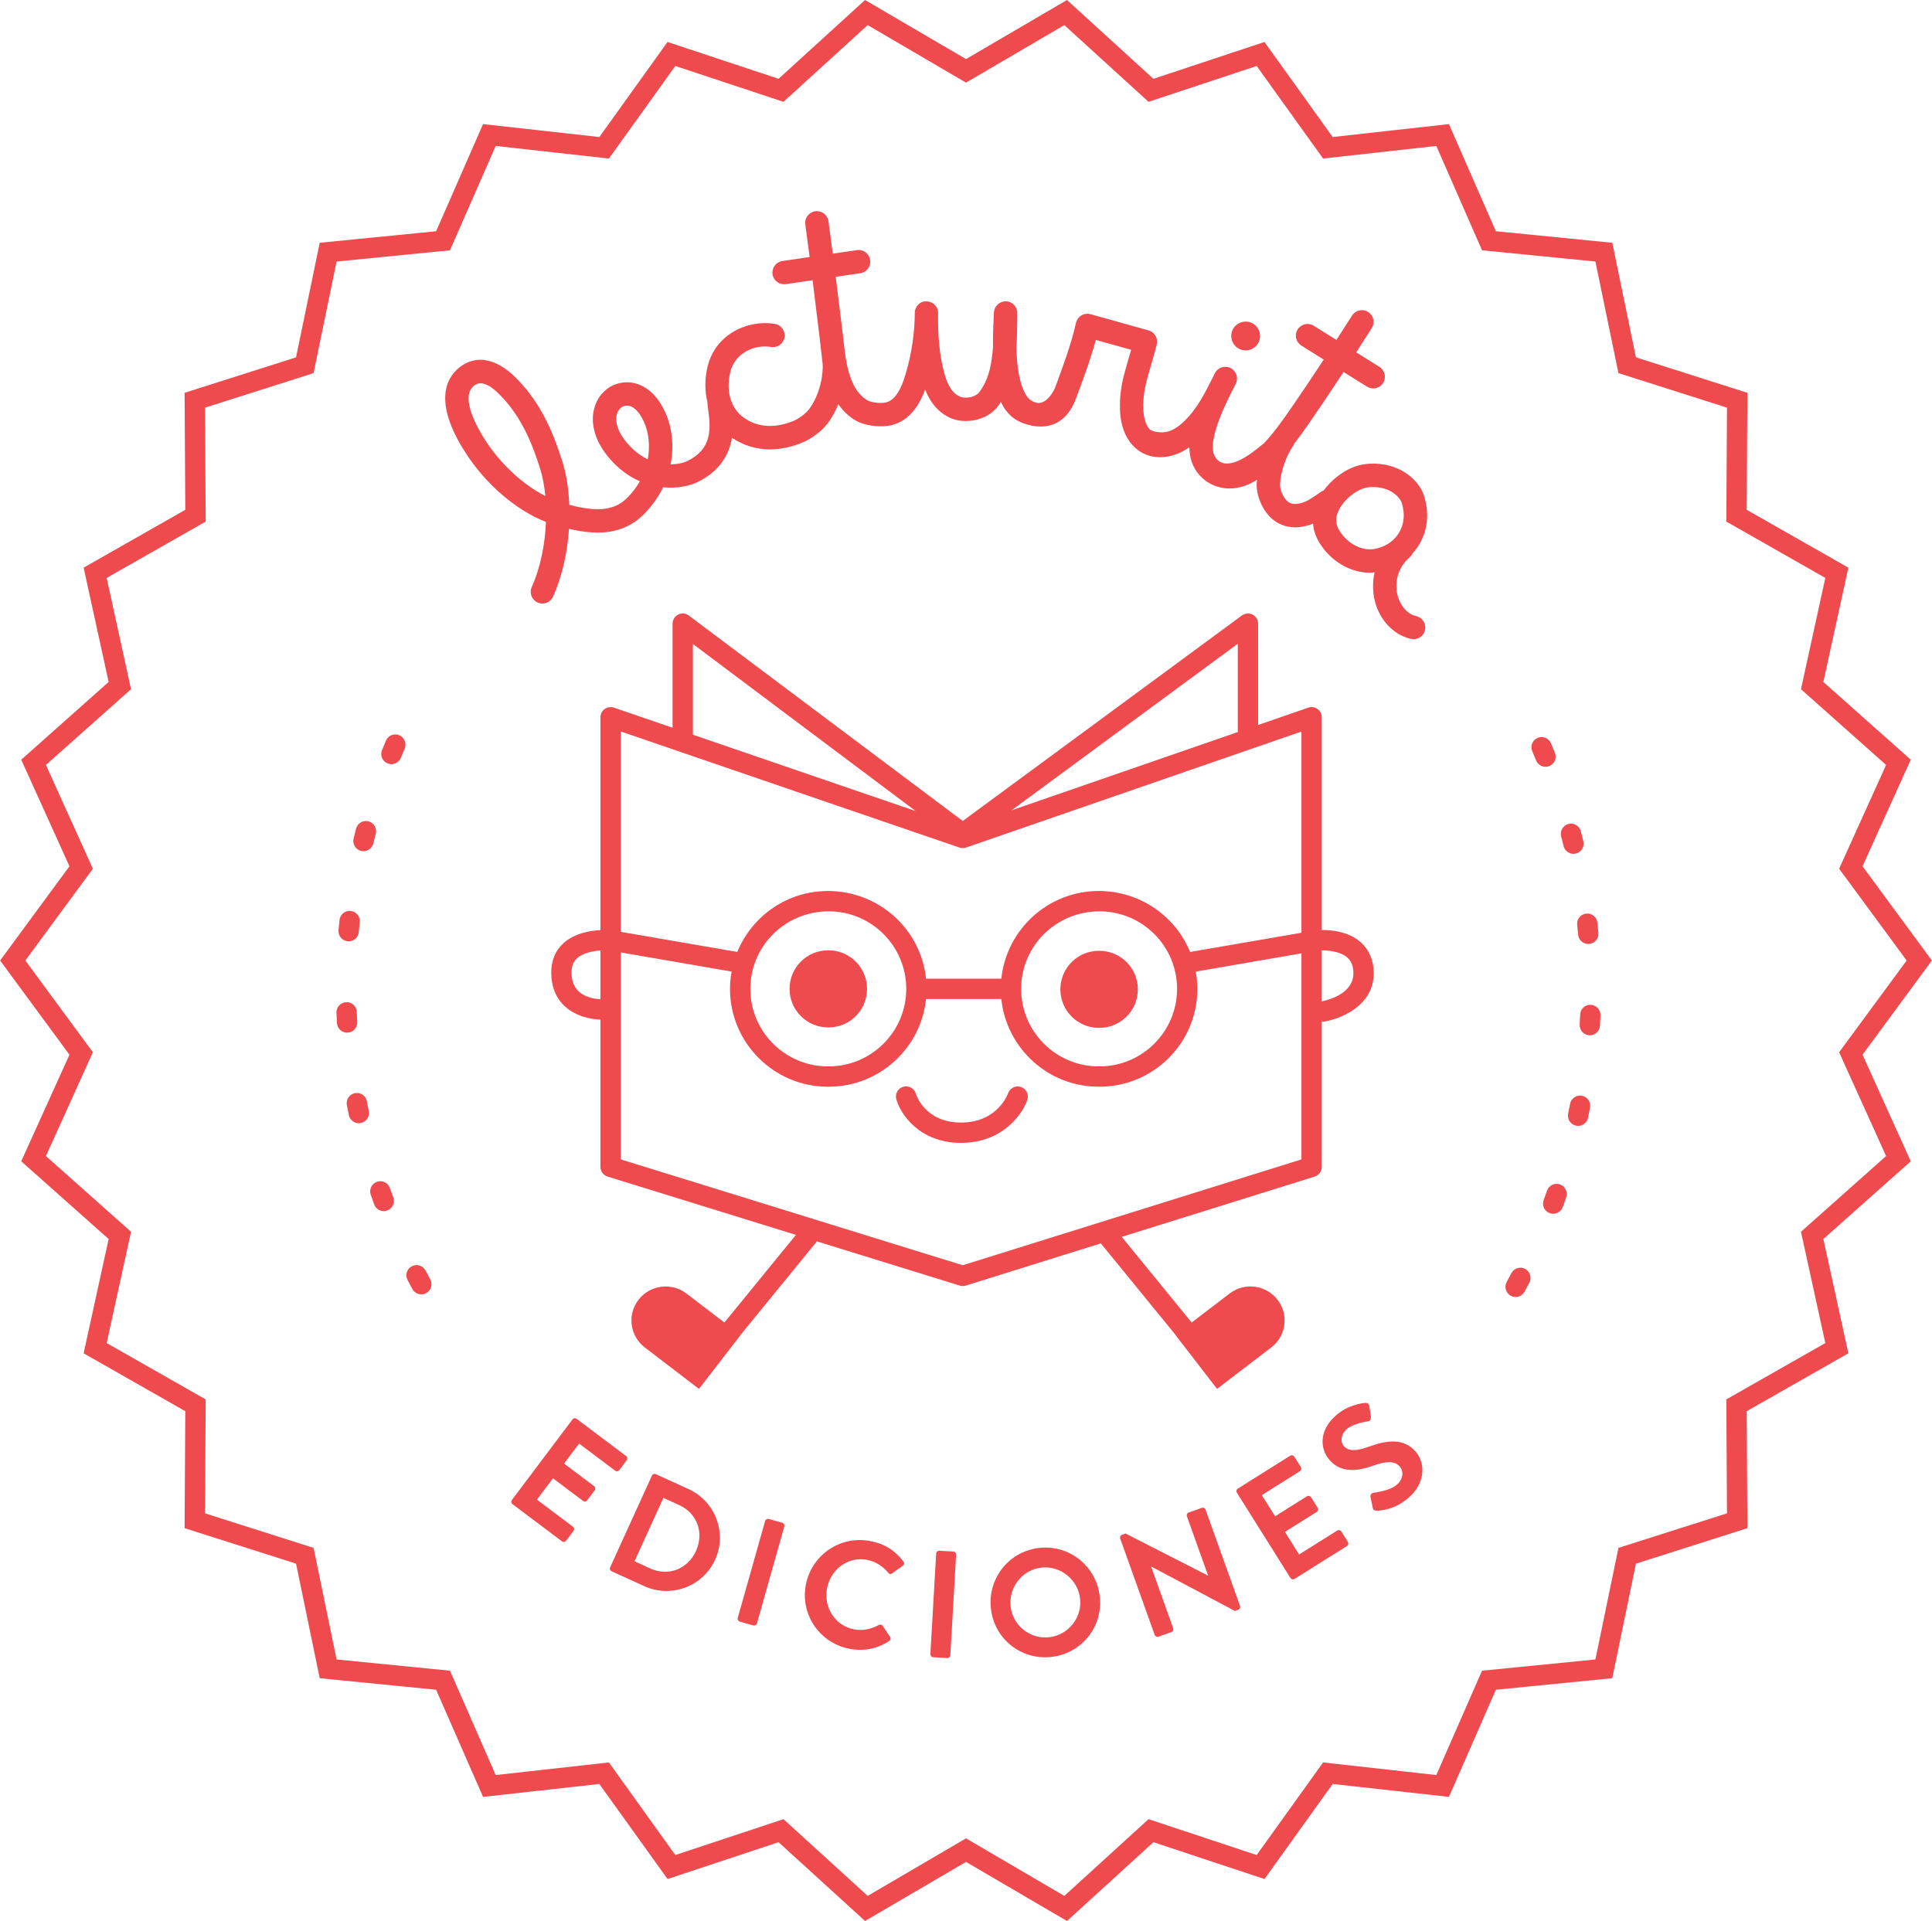 <?xml version="1.0" encoding="UTF-8"?>
<!DOCTYPE svg PUBLIC "-//W3C//DTD SVG 1.1//EN" "http://www.w3.org/Graphics/SVG/1.1/DTD/svg11.dtd">
<!-- Creator: CorelDRAW 2018 (64 Bit) -->
<svg xmlns="http://www.w3.org/2000/svg" xml:space="preserve" width="1427px" height="1419px" version="1.1" shape-rendering="geometricPrecision" text-rendering="geometricPrecision" image-rendering="optimizeQuality" fill-rule="evenodd" clip-rule="evenodd"
viewBox="0 0 1430.72 1422.87"
 xmlns:xlink="http://www.w3.org/1999/xlink">
 <g id="Capa_x0020_1">
  <path fill="#EF4B4F" fill-rule="nonzero" d="M1351.79 994.8l-73.32 41.74 0.5 84.38 -80.4 25.6 -17.05 82.64 -83.97 8.32 -33.86 77.29 -83.86 -9.33 -49.19 68.57 -80.09 -26.56 -62.37 56.83 -72.82 -42.62 -72.82 42.62 -62.37 -56.83 -80.09 26.56 -49.19 -68.57 -83.86 9.33 -33.86 -77.29 -83.97 -8.32 -17.05 -82.64 -80.41 -25.6 0.51 -84.38 -73.33 -41.74 18.04 -82.43 -63.04 -56.09 34.78 -76.88 -50.01 -67.96 50.01 -67.97 -34.78 -76.88 63.04 -56.09 -18.04 -82.43 73.33 -41.74 -0.51 -84.38 80.41 -25.59 17.05 -82.65 83.97 -8.31 33.86 -77.29 83.86 9.32 49.19 -68.56 80.09 26.55 62.37 -56.83 72.82 42.62 72.82 -42.62 62.37 56.83 80.09 -26.55 49.19 68.56 83.86 -9.32 33.86 77.29 83.97 8.31 17.05 82.65 80.4 25.59 -0.5 84.38 73.32 41.74 -18.03 82.43 63.04 56.09 -34.78 76.88 50 67.97 -50 67.96 34.78 76.88 -63.04 56.09 18.03 82.43zm27.57 -213.57l51.36 -69.79 -51.36 -69.79 35.72 -78.94 -64.74 -57.59 18.53 -84.65 -75.3 -42.87 0.52 -86.64 -82.56 -26.28 -17.51 -84.86 -86.22 -8.53 -34.76 -79.37 -86.12 9.57 -50.5 -70.4 -82.25 27.28 -64.03 -58.37 -74.78 43.77 -74.78 -43.77 -64.04 58.37 -82.24 -27.28 -50.5 70.4 -86.12 -9.57 -34.77 79.37 -86.22 8.53 -17.51 84.86 -82.56 26.28 0.52 86.64 -75.29 42.87 18.52 84.65 -64.73 57.59 35.71 78.94 -51.35 69.79 51.35 69.79 -35.71 78.94 64.73 57.58 -18.52 84.64 75.29 42.88 -0.52 86.64 82.56 26.28 17.51 84.85 86.22 8.55 34.77 79.36 86.12 -9.57 50.5 70.4 82.24 -27.27 64.04 58.36 74.78 -43.77 74.78 43.77 64.03 -58.36 82.25 27.27 50.5 -70.4 86.12 9.57 34.76 -79.36 86.22 -8.55 17.51 -84.85 82.56 -26.28 -0.52 -86.64 75.3 -42.88 -18.53 -84.64 64.74 -57.58 -35.72 -78.94z"/>
  <path fill="#EF4B4F" fill-rule="nonzero" d="M455.53 1089.34c0.99,0.75 2.33,0.49 3.01,-0.41l5.56 -7.41c0.68,-0.9 0.57,-2.25 -0.42,-3l-36.73 -27.63c-1,-0.75 -2.33,-0.48 -3.01,0.43l-44.94 59.74c-0.68,0.9 -0.57,2.26 0.42,3l36.74 27.64c0.99,0.74 2.32,0.47 3,-0.43l5.57 -7.4c0.67,-0.9 0.57,-2.26 -0.43,-3l-26.72 -20.1 11.89 -15.79 22.29 16.77c0.9,0.67 2.26,0.56 3.01,-0.43l5.63 -7.5c0.68,-0.89 0.48,-2.32 -0.43,-2.99l-22.29 -16.78 11.14 -14.8 26.71 20.09z"/>
  <path fill="#EF4B4F" fill-rule="nonzero" d="M515.4 1148.77c-6.14,13.46 -20.47,19.08 -33.84,13l-11.71 -5.33 21.39 -46.96 11.71 5.33c13.36,6.09 18.54,20.6 12.45,33.96zm-5.56 -45.83l-24.34 -11.08c-1.03,-0.47 -2.28,0.07 -2.74,1.1l-30.98 68.02c-0.47,1.03 -0.07,2.33 0.96,2.79l24.35 11.09c19.83,9.04 43.41,0.3 52.49,-19.64 8.98,-19.72 0.1,-43.24 -19.74,-52.28z"/>
  <path fill="#EF4B4F" fill-rule="nonzero" d="M579.34 1127.93l-10.1 -2.86c-1.09,-0.31 -2.34,0.4 -2.65,1.48l-20.31 71.92c-0.31,1.08 0.39,2.33 1.48,2.64l10.1 2.85c1.08,0.31 2.34,-0.39 2.65,-1.47l20.31 -71.92c0.31,-1.09 -0.39,-2.34 -1.48,-2.64z"/>
  <path fill="#EF4B4F" fill-rule="nonzero" d="M644.02 1141.38c-22.21,-4.01 -43.33,10.64 -47.34,32.85 -4.02,22.21 10.67,43.11 32.88,47.12 9.88,1.79 20.06,0.07 28.93,-5.89 0.92,-0.63 1.41,-2.04 0.66,-2.98l-5.6 -8.36c-0.55,-0.78 -1.75,-1.11 -2.78,-0.5 -5.34,2.95 -11.47,4.47 -18.13,3.27 -14.21,-2.57 -22.75,-16.28 -20.25,-30.17 2.53,-13.99 15.24,-23.96 29.45,-21.39 6.22,1.12 12,4.69 15.92,9.65 0.73,1.04 1.83,1.24 2.78,0.5l8.04 -5.78c1.05,-0.73 1.28,-2.06 0.44,-3.12 -6.32,-8.15 -13.77,-13.17 -25,-15.2z"/>
  <path fill="#EF4B4F" fill-rule="nonzero" d="M706.02 1149.23l-10.48 -0.6c-1.14,-0.07 -2.21,0.88 -2.27,2.02l-4.3 74.6c-0.06,1.12 0.9,2.19 2.02,2.26l10.49 0.6c1.12,0.07 2.19,-0.88 2.27,-2.01l4.29 -74.6c0.07,-1.13 -0.9,-2.21 -2.02,-2.27z"/>
  <path fill="#EF4B4F" fill-rule="nonzero" d="M776.65 1212.74c-14.14,1.42 -26.87,-8.98 -28.29,-23.12 -1.42,-14.16 8.95,-27.11 23.1,-28.53 14.15,-1.42 27.02,9.19 28.42,23.34 1.43,14.15 -9.08,26.89 -23.23,28.31zm-6.65 -66.24c-22.46,2.25 -38.5,22.12 -36.24,44.58 2.26,22.45 21.91,38.51 44.36,36.26 22.46,-2.26 38.63,-21.92 36.36,-44.37 -2.25,-22.46 -22.02,-38.73 -44.48,-36.47z"/>
  <path fill="#EF4B4F" fill-rule="nonzero" d="M890.01 1116.84l-9.77 3.5c-1.18,0.42 -1.68,1.68 -1.3,2.74l15.72 43.9 -0.11 0.05 -61.05 -31.16 -2.65 0.95c-1.06,0.38 -1.72,1.57 -1.34,2.64l25.6 71.54c0.39,1.07 1.7,1.68 2.75,1.3l9.68 -3.47c1.17,-0.41 1.67,-1.68 1.29,-2.74l-16.36 -45.71 0.11 -0.04 61.9 32.89 2.55 -0.91c1.07,-0.38 1.71,-1.57 1.34,-2.64l-25.61 -71.54c-0.38,-1.07 -1.69,-1.68 -2.75,-1.3z"/>
  <path fill="#EF4B4F" fill-rule="nonzero" d="M993.29 1134.31c-0.6,-0.96 -1.91,-1.33 -2.95,-0.67l-28.29 17.76 -10.51 -16.73 23.6 -14.82c0.96,-0.6 1.34,-1.91 0.69,-2.96l-5 -7.93c-0.59,-0.96 -1.99,-1.28 -2.95,-0.67l-23.6 14.82 -9.84 -15.67 28.28 -17.77c1.05,-0.67 1.27,-2 0.68,-2.96l-4.93 -7.83c-0.6,-0.96 -1.9,-1.34 -2.95,-0.68l-38.89 24.43c-1.06,0.66 -1.28,2 -0.69,2.96l39.75 63.27c0.59,0.95 1.89,1.33 2.95,0.67l38.9 -24.43c1.04,-0.66 1.27,-2.01 0.67,-2.95l-4.92 -7.84z"/>
  <path fill="#EF4B4F" fill-rule="nonzero" d="M1013.53 1071.63c-9.3,3.31 -14.83,3.4 -18.37,-0.56 -2.41,-2.69 -2.64,-8.22 2.15,-12.52 4.63,-4.13 14.8,-5.64 15.85,-5.81 1.61,-0.24 2.28,-2.04 2.04,-3.65l-1.09 -7.66c-0.16,-1.37 -1.69,-2.57 -2.98,-2.33 -2.82,0.24 -13.3,1.73 -21.89,9.4 -13.39,11.97 -11.2,25.6 -4.5,33.1 8.87,9.93 21.3,7.92 32.08,4.05 9.63,-3.46 15.89,-3.74 19.73,0.56 3.23,3.61 2.5,9.41 -1.88,13.32 -5.47,4.9 -16.73,6.02 -17.38,6.13 -1.28,0.1 -2.71,1.38 -2.34,3.16l1.63 7.93c0.45,2.03 1.24,2.06 2.68,2.15 3.12,0.09 13.79,-0.5 24.4,-9.98 11.88,-10.61 12.23,-25.31 4.48,-33.98 -9.71,-10.87 -23.5,-7.32 -34.61,-3.31z"/>
  <path fill="#EF4B4F" fill-rule="nonzero" d="M917.49 258.31c5.21,2.75 11.66,0.77 14.42,-4.44 2.76,-5.2 0.77,-11.66 -4.44,-14.42 -5.2,-2.75 -11.66,-0.76 -14.42,4.44 -2.75,5.21 -0.76,11.66 4.44,14.42z"/>
  <path fill="#EF4B4F" fill-rule="nonzero" d="M993.36 395.18c-1.82,-2.48 -2.95,-4.72 -3.47,-6.83 -1.83,-7.54 4.01,-16.17 10.62,-21.38 3.52,-2.78 6.77,-4.57 9.95,-5.47 1.58,-0.45 3.81,-0.77 6.35,-0.77 6.62,0 15.36,2.17 20.41,9.83 0.67,1.02 1.16,2.86 1.56,4.5l0 0c1.78,7.27 0.62,14.5 -3.26,20.38 -3.95,5.98 -10.33,9.96 -17.97,11.22 -8.4,1.4 -18.13,-3.23 -24.19,-11.48zm-513.7 -54.97c-5.59,-2.65 -11.32,-6.95 -16.61,-13.67 -5.43,-6.87 -7.74,-13.98 -6.33,-19.5 0.72,-2.84 2.41,-5.01 4.64,-5.98 0.97,-0.42 1.95,-0.62 2.93,-0.62 4.42,0 8.88,4.12 12.36,11.63 3.89,8.38 4.81,18.41 3.01,28.14zm-120.43 -14.25c-6.07,-9.44 -19.01,-32.29 -7.95,-40.53 1.37,-1.01 2.87,-1.52 4.54,-1.52 3.77,0 8.3,2.6 13.55,7.78 16.83,16.61 24.96,37.54 30.69,55.81 1.75,5.6 3.04,12.41 3.73,19.93 -16.47,-8.4 -33.11,-23.7 -44.56,-41.47zm686.88 83.91c1.38,-1.54 2.7,-3.15 3.85,-4.9 6.57,-9.94 8.57,-22.02 5.63,-34.02 -0.74,-3.05 -1.72,-6.58 -3.92,-9.91 -11.89,-18.07 -33.98,-19.58 -45.94,-16.19 -5.39,1.53 -10.61,4.32 -15.94,8.53 -3.43,2.7 -6.73,6.11 -9.58,9.95 -0.53,0.23 -1.08,0.35 -1.57,0.69l-1.15 0.81c-4.06,2.86 -8.67,6.11 -12.48,7.36 -7.54,2.49 -10.45,0.03 -11.56,-0.9 -3.09,-2.6 -5.67,-8.47 -5.51,-12.54 0.37,-9.24 4.26,-20.58 9.92,-28.9 0.23,-0.33 0.27,-0.7 0.44,-1.05 4.17,-5.36 8.15,-10.96 12.1,-16.67 8.3,-12.04 16.5,-24.28 24.58,-36.6l17.39 10.88c1.42,0.89 3.01,1.32 4.58,1.32 2.88,0 5.7,-1.44 7.34,-4.07 2.54,-4.05 1.31,-9.39 -2.74,-11.93l-17.21 -10.76c3.85,-6 7.78,-11.97 11.55,-17.98 2.54,-4.05 1.31,-9.39 -2.74,-11.93 -4.05,-2.55 -9.39,-1.32 -11.92,2.74 -3.78,6.01 -7.71,11.98 -11.56,17.98l-16.78 -10.5c-4.05,-2.53 -9.39,-1.31 -11.92,2.75 -2.55,4.05 -1.32,9.39 2.74,11.92l16.6 10.39c-7.95,12.11 -16.01,24.13 -24.17,35.96 -6.63,9.61 -12.98,18.47 -20.05,25.99 -0.76,0.59 -1.55,1.21 -2.53,2.01 -5.81,4.72 -16.69,13.49 -25.83,13 -2.31,-0.12 -4.57,-1.15 -6.26,-2.73 -0.78,-0.84 -1.41,-1.77 -1.93,-2.77 -0.34,-0.69 -0.68,-1.38 -0.89,-2.19 -0.06,-0.21 -0.07,-0.42 -0.12,-0.63 -0.76,-3.56 -0.43,-8.19 1.08,-13.91 2.59,-9.82 6.63,-18.98 11.66,-29.15 0.8,-1.57 1.59,-3.14 2.38,-4.7l1.49 -2.96c2.15,-4.26 0.44,-9.46 -3.81,-11.62 -4.26,-2.16 -9.46,-0.47 -11.63,3.78 -1.31,2.56 -2.58,5.08 -3.82,7.57 -4.79,9.43 -9.65,18.24 -16.41,25.46 -5.37,5.72 -9.98,8.96 -14.54,10.19 -4.96,1.32 -11.43,0.21 -13.49,-1.61 -2.75,-2.98 -4.4,-7.87 -4.69,-14.37 -0.54,-11.98 1.8,-19.99 5.34,-32.11 1.41,-4.81 2.96,-10.12 4.54,-16.37 1.15,-4.56 -1.55,-9.2 -6.07,-10.46l-42.96 -11.99c-2.29,-0.63 -4.73,-0.31 -6.78,0.92 -2.03,1.21 -3.48,3.22 -4,5.53 -3.41,15.33 -9.71,32.49 -15.65,48.43 -3.31,6.76 -7.46,10.64 -11.7,10.91 -0.45,0.03 -0.93,-0.08 -1.39,-0.14 -0.53,-0.09 -1.07,-0.2 -1.64,-0.34 -2.33,-0.76 -4.62,-2.44 -6.18,-4.83 -5.57,-8.56 -7.28,-22.39 -7.55,-35.86 0.5,-7.28 0.56,-14.6 0.62,-21.78l0.03 -3.67c0.06,-4.71 -3.67,-8.6 -8.37,-8.74 -4.6,-0.12 -8.67,3.5 -8.92,8.19 -0.4,7.55 -0.86,16.5 -0.7,25.75 -0.44,5.9 -1.2,11.65 -2.54,17.08 -1.51,6.05 -4.14,11.69 -7.62,16.28 -2.17,2.85 -6.46,4.36 -11.47,4.01 -3.18,-0.22 -6.72,-2.54 -9.25,-6.06 -3,-4.18 -4.65,-9.7 -5.87,-14.56 -2.58,-10.28 -3.99,-23.86 -3.95,-37.78 0.04,-1.42 0.06,-2.82 0.05,-4.21 -0.01,-4.74 -3.82,-8.59 -8.56,-8.64 -4.77,-0.33 -8.64,3.72 -8.75,8.46 -0.02,1.38 -0.04,2.76 -0.05,4.15 -0.42,15.13 -3.43,32.02 -8.24,45.95 -2.43,7.06 -6.89,15.67 -14.27,16.52 -4.3,0.5 -9.94,-0.33 -12.56,-1.84 -11.96,-6.91 -15.44,-24.85 -16.94,-38.35 -1.4,-12.07 -3.92,-32.81 -6.47,-53.07l18.18 -2.67c4.73,-0.69 8.01,-5.08 7.31,-9.81 -0.69,-4.73 -5.14,-8.03 -9.81,-7.31l-17.86 2.61c-1.17,-9.06 -2.28,-17.42 -3.19,-24.01 -0.66,-4.73 -5.05,-8.02 -9.77,-7.38 -4.73,0.66 -8.04,5.03 -7.38,9.76 0.94,6.78 2.05,15.16 3.2,24.14l-20.15 2.96c-4.73,0.68 -8.01,5.08 -7.32,9.81 0.64,4.31 4.33,7.41 8.56,7.41 0.41,0 0.84,-0.04 1.26,-0.1l19.84 -2.9c3.45,27.48 6.81,55.56 7.38,61.36 0.79,7.89 -1.88,23.82 -10.27,34.53 -2.35,3 -7.24,6.63 -11.13,8.27 -7.89,3.33 -23.19,7.47 -36.9,-2.32 -9.68,-6.88 -13.43,-19.49 -10.05,-33.72 3.4,-14.32 18.02,-20.71 30.17,-18.68 4.74,0.79 9.19,-2.37 9.99,-7.08 0.79,-4.72 -2.38,-9.18 -7.09,-9.98 -20.03,-3.4 -44.17,7.55 -49.91,31.74 -2.17,9.12 -2.06,17.97 -0.12,26.02 0.07,1.7 0.33,3.8 0.67,6.28 1.99,14.68 2.33,28.59 -15.24,37.39 -2.38,1.2 -6.94,2.53 -12.64,2.58 2.59,-13.36 1.28,-27.25 -4.26,-39.16 -9.6,-20.68 -25.92,-24.75 -37.83,-19.62 -7.22,3.11 -12.53,9.53 -14.58,17.63 -2.77,10.93 0.6,23.17 9.51,34.47 7.42,9.41 15.87,15.53 24.37,19.22 -1.16,2.08 -2.47,4.08 -3.92,5.97 -6.87,8.97 -12.31,12.69 -20.78,14.21 -6.76,1.21 -16.19,0.28 -27.56,-2.72 -0.48,-11.96 -2.25,-22.9 -4.99,-31.62 -6.36,-20.3 -15.5,-43.67 -35.04,-62.95 -13.96,-13.79 -28.75,-16.64 -40.59,-7.82 -9.42,7.02 -21.46,24.63 3.74,63.78 15.09,23.45 37.51,42.63 59.57,51.28 -0.64,16.09 -3.86,33.36 -10.52,48.22 -1.95,4.37 0,9.49 4.36,11.44 1.15,0.52 2.35,0.76 3.54,0.76 3.31,0 6.46,-1.9 7.9,-5.11 7.01,-15.64 10.68,-33.32 11.79,-50.2 12.15,2.82 22.49,3.5 30.87,1.98 15.87,-2.86 24.49,-11.64 31.45,-20.72 2.89,-3.76 5.35,-7.81 7.37,-12.04 10.38,1 19.75,-0.97 26,-4.1 16.91,-8.48 23.1,-21.06 25,-32.6 8.46,5.69 18.01,8.64 28.13,8.64 7.87,0 16.07,-1.74 24.33,-5.22 6.62,-2.79 13.86,-8.24 18.01,-13.54 3.44,-4.39 6.15,-9.45 8.3,-14.7 3.36,4.73 7.49,8.93 12.86,12.03 6.7,3.87 16.44,4.83 23.19,4.05 8.85,-1.02 20.87,-6.56 28.26,-26.96 1.35,3.38 3.06,6.78 5.33,9.95 5.62,7.84 13.69,12.67 22.14,13.25 10.79,0.72 20.73,-3.29 26.44,-10.82 0.8,-1.05 1.51,-2.17 2.24,-3.29 3.98,8.95 10.46,14.4 19.98,16.98 0.08,0.02 0.17,0.04 0.25,0.06 1.82,0.56 3.68,0.9 5.57,1.05 9.76,1.09 22.73,-1.61 29.8,-20.57 5.08,-13.64 10.72,-28.78 14.68,-43.35l26.14 7.29c-0.75,2.7 -1.49,5.22 -2.19,7.6 -3.73,12.79 -6.68,22.89 -6.02,37.75 0.41,9.19 2.97,16.92 7.21,22.75 0.06,0.1 0.07,0.22 0.14,0.32 0.12,0.18 0.28,0.3 0.41,0.47 0.6,0.77 1.26,1.48 1.92,2.17 0.25,0.25 0.47,0.53 0.73,0.76 2.51,2.44 5.38,4.42 8.67,5.74 3.37,1.35 6.96,2.01 10.62,2 7.19,0 14.72,-2.55 21.64,-7.34 0,0.87 0.09,1.69 0.15,2.52 0,0.05 -0.02,0.09 -0.02,0.14 0,0.2 0.05,0.4 0.06,0.6 0.06,0.64 0.12,1.29 0.21,1.91 0.14,0.98 0.32,1.93 0.55,2.89 0.09,0.35 0.17,0.71 0.26,1.06 0.24,0.85 0.54,1.68 0.86,2.5 0.19,0.51 0.37,1.02 0.58,1.51 0.24,0.52 0.52,1.02 0.79,1.53 0.3,0.58 0.56,1.19 0.9,1.76 0.05,0.07 0.12,0.12 0.16,0.19 2.64,4.21 6.35,7.78 10.86,10.25 4.43,2.44 9.34,3.64 14.39,3.64 6.81,0 13.89,-2.21 20.44,-6.51 -0.08,0.91 -0.3,1.87 -0.33,2.76 -0.37,9.35 4.54,20.49 11.67,26.48 3.62,3.05 9.13,6.04 16.82,6.04 3.33,0 7.08,-0.57 11.27,-1.94 0.68,-0.22 1.33,-0.55 2.01,-0.82 0.13,1.53 0.27,3.06 0.65,4.62 1.06,4.37 3.14,8.62 6.33,12.98 8.67,11.81 21.96,18.8 35.1,18.8 1.16,0 2.32,-0.18 3.47,-0.28 -1.09,4.89 -1.43,10.04 -0.86,15.36 1.79,16.81 13.28,30.77 27.94,33.96 0.61,0.13 1.24,0.2 1.84,0.2 3.99,0 7.57,-2.77 8.45,-6.82 1.02,-4.67 -1.95,-9.28 -6.62,-10.3 -8.24,-1.79 -13.57,-11.06 -14.4,-18.88 -1.03,-9.63 2.4,-18.41 9.65,-24.71 0.95,-0.83 1.64,-1.81 2.14,-2.88z"/>
  <path fill="#EF4B4F" fill-rule="nonzero" d="M613.51 703.89l-0.28 0c-15.77,0 -28.55,12.79 -28.55,28.56 0,15.77 12.78,28.55 28.55,28.55l0.28 0c15.77,0 28.56,-12.78 28.56,-28.55 0,-15.77 -12.79,-28.56 -28.56,-28.56z"/>
  <path fill="#EF4B4F" fill-rule="nonzero" d="M814.08 704.25l-0.28 0c-15.77,0 -28.56,12.78 -28.56,28.55 0,15.77 12.79,28.55 28.56,28.55l0.28 0c15.77,0 28.55,-12.78 28.55,-28.55 0,-15.77 -12.78,-28.55 -28.55,-28.55z"/>
  <path fill="#EF4B4F" fill-rule="nonzero" d="M712.91 937.16l-253.23 -78.4 0 -153.3 82.1 14.18c-0.75,4.16 -1.21,8.43 -1.21,12.81 0,39.97 32.52,72.48 72.48,72.48l0.64 0c37.42,0 68.31,-28.51 72.08,-64.95l55.76 0c3.78,36.44 34.67,64.95 72.09,64.95l0.63 0c39.97,0 72.48,-32.51 72.48,-72.48 0,-4.37 -0.45,-8.63 -1.2,-12.79l78.27 -13.52 0 152.63 -250.89 78.39zm-41.8 -204.71c0,31.67 -25.75,57.42 -57.42,57.42l-0.64 0c-31.66,0 -57.42,-25.75 -57.42,-57.42 0,-31.67 25.76,-57.43 58.06,-57.43 31.67,0 57.42,25.76 57.42,57.43zm200.57 0c0,31.67 -25.76,57.42 -57.43,57.42l-0.63 0c-31.67,0 -57.43,-25.75 -57.43,-57.42 0,-31.67 25.76,-57.43 58.06,-57.43 31.67,0 57.43,25.76 57.43,57.43zm-412 -190.64l250.8 85.97c1.58,0.54 3.31,0.53 4.9,-0.01l248.42 -85.93 0 149.04 -82.47 14.23c-10.85,-26.45 -36.94,-45.15 -67.71,-45.15 -37.42,0 -68.31,28.52 -72.09,64.96l-55.76 0c-3.78,-36.44 -34.7,-64.96 -72.72,-64.96 -30.28,0 -56.25,18.69 -67.07,45.13l-86.3 -14.88 0 -148.4zm53.4 -64.82l165.04 123.78 -165.04 -56.57 0 -67.21zm403.57 -0.17l0 65.4 -167.55 57.97 167.55 -123.37zm-472.03 263.34c-3.86,-0.23 -11.34,-1.25 -16.29,-5.98 -3.43,-3.26 -5.1,-7.85 -5.1,-14 0,-4.55 1.3,-7.84 4.06,-10.37 4.4,-4.03 11.76,-5.42 17.33,-5.81l0 36.16zm534.23 -36.25c5.21,-0.05 13.95,0.86 19.01,5.41 2.96,2.67 4.41,6.43 4.42,11.5 0.03,14.87 -17.65,19.7 -23.43,20.88l0 -37.79zm-108.39 284.88l30.84 39.95 40.15 -30.7c11.08,-8.47 13.16,-24.29 4.64,-35.32 -8.52,-11.03 -24.41,-13.11 -35.49,-4.63l-28.1 21.49 -51.8 -63.45 142.87 -44.64c3.14,-0.98 5.28,-3.89 5.28,-7.18l0 -109.08 0.23 1.72c13.26,-1.82 38.31,-11.71 38.25,-36.17 -0.02,-9.33 -3.3,-17.19 -9.47,-22.71 -9.09,-8.13 -21.9,-9.27 -29.01,-9.21l0 -157.59c0,-2.43 -1.17,-4.72 -3.16,-6.13 -1.98,-1.41 -4.52,-1.78 -6.83,-0.98l-37.15 12.85 0 -75.07c0,-2.84 -1.6,-5.44 -4.13,-6.72 -2.53,-1.27 -5.57,-1.03 -7.86,0.65l-206.76 152.22 -202.89 -152.17c-2.29,-1.72 -5.34,-2 -7.88,-0.72 -2.55,1.28 -4.16,3.88 -4.16,6.74l0 77.1 -43.44 -14.89c-2.3,-0.79 -4.84,-0.42 -6.82,1 -1.98,1.41 -3.15,3.69 -3.15,6.12l0 157.66c-7.78,0.39 -19.29,2.32 -27.42,9.71 -5.9,5.36 -9.02,12.81 -9.02,21.54 0,10.4 3.31,18.81 9.86,24.99 8.74,8.27 20.81,9.83 26.58,10.08l0 109.06c0,3.3 2.15,6.21 5.3,7.18l139.48 43.19 -52.99 64.92 -28.1 -21.49c-11.08,-8.48 -26.98,-6.41 -35.5,4.62 -8.51,11.04 -6.43,26.85 4.65,35.33l40.14 30.69 30.85 -39.94 -0.07 -0.06 56.54 -69.27 105.77 32.75c0.73,0.23 1.48,0.34 2.23,0.34 0.76,0 1.51,-0.11 2.25,-0.34l100.05 -31.26 55.31 67.76 -0.07 0.06z"/>
  <path fill="#EF4B4F" fill-rule="nonzero" d="M756.07 805.1c-3.91,-1.32 -8.18,0.77 -9.55,4.66 -0.31,0.89 -7.9,21.71 -34.87,21.71 -26.67,0 -33.17,-20.46 -33.44,-21.38 -1.16,-3.97 -5.3,-6.28 -9.28,-5.13 -4,1.13 -6.32,5.29 -5.18,9.29 3.16,11.16 17.25,32.28 47.9,32.28 30.45,0 45.45,-20.91 49.13,-31.96 1.31,-3.92 -0.8,-8.14 -4.71,-9.47z"/>
  <path fill="#EF4B4F" fill-rule="nonzero" d="M315.09 941.08c-1.93,-3.67 -6.49,-5.12 -10.16,-3.17 -3.69,1.92 -5.11,6.47 -3.18,10.15 1.17,2.26 2.37,4.5 3.58,6.73 1.37,2.52 3.95,3.93 6.63,3.93 1.21,0 2.44,-0.29 3.58,-0.91 3.65,-1.98 5.01,-6.55 3.02,-10.21 -1.17,-2.16 -2.33,-4.33 -3.47,-6.52z"/>
  <path fill="#EF4B4F" fill-rule="nonzero" d="M278.22 617.54c1.04,-4.03 -1.37,-8.13 -5.4,-9.18 -4.05,-1.07 -8.13,1.38 -9.18,5.4 -0.63,2.47 -1.25,4.94 -1.85,7.43 -0.97,4.04 1.51,8.1 5.55,9.08 0.6,0.14 1.19,0.2 1.77,0.2 3.4,0 6.48,-2.31 7.31,-5.76 0.58,-2.39 1.18,-4.79 1.8,-7.17z"/>
  <path fill="#EF4B4F" fill-rule="nonzero" d="M288.7 879.99c-1.37,-3.93 -5.65,-6.03 -9.58,-4.65 -3.93,1.37 -6.01,5.65 -4.64,9.57 0.83,2.42 1.69,4.83 2.57,7.22 1.11,3.05 3.99,4.94 7.06,4.94 0.86,0 1.73,-0.14 2.59,-0.45 3.9,-1.43 5.91,-5.75 4.48,-9.66 -0.85,-2.31 -1.67,-4.64 -2.48,-6.97z"/>
  <path fill="#EF4B4F" fill-rule="nonzero" d="M257.46 697.21c0.23,0.02 0.45,0.03 0.68,0.03 3.86,0 7.14,-2.94 7.49,-6.86 0.22,-2.46 0.46,-4.92 0.72,-7.37 0.43,-4.14 -2.57,-7.84 -6.71,-8.27 -4.1,-0.45 -7.83,2.56 -8.26,6.69 -0.27,2.53 -0.52,5.07 -0.75,7.61 -0.36,4.14 2.69,7.79 6.83,8.17z"/>
  <path fill="#EF4B4F" fill-rule="nonzero" d="M295.64 544.59c-3.84,-1.64 -8.24,0.16 -9.87,3.98 -1,2.36 -1.98,4.72 -2.94,7.09 -1.56,3.86 0.3,8.25 4.15,9.8 0.93,0.38 1.88,0.56 2.82,0.56 2.98,0 5.8,-1.78 6.98,-4.71 0.93,-2.3 1.87,-4.58 2.84,-6.85 1.63,-3.83 -0.15,-8.25 -3.98,-9.87z"/>
  <path fill="#EF4B4F" fill-rule="nonzero" d="M271.61 815.68c-0.77,-4.08 -4.71,-6.77 -8.78,-6 -4.09,0.76 -6.78,4.7 -6.02,8.78 0.48,2.51 0.97,5.01 1.48,7.51 0.74,3.56 3.87,6.01 7.37,6.01 0.5,0 1.01,-0.05 1.52,-0.15 4.07,-0.84 6.69,-4.81 5.86,-8.89 -0.5,-2.41 -0.97,-4.83 -1.43,-7.26z"/>
  <path fill="#EF4B4F" fill-rule="nonzero" d="M257.4 764.87c4.16,-0.23 7.33,-3.78 7.1,-7.93 -0.14,-2.46 -0.25,-4.92 -0.35,-7.39 -0.16,-4.15 -3.61,-7.52 -7.82,-7.23 -4.15,0.16 -7.39,3.66 -7.22,7.81 0.1,2.56 0.22,5.11 0.36,7.65 0.22,4 3.54,7.11 7.51,7.11 0.14,0 0.28,-0.01 0.42,-0.02z"/>
  <path fill="#EF4B4F" fill-rule="nonzero" d="M1171.54 811.63c-4.08,-0.77 -8.02,1.92 -8.78,6 -0.46,2.44 -0.94,4.86 -1.43,7.27 -0.84,4.07 1.79,8.04 5.86,8.88 0.51,0.1 1.02,0.16 1.52,0.16 3.49,0 6.63,-2.46 7.36,-6.01 0.52,-2.51 1.01,-5.01 1.48,-7.52 0.76,-4.08 -1.93,-8.02 -6.01,-8.78z"/>
  <path fill="#EF4B4F" fill-rule="nonzero" d="M1129.44 939.86c-3.68,-1.95 -8.23,-0.5 -10.16,3.17 -1.14,2.19 -2.3,4.36 -3.47,6.53 -1.99,3.65 -0.64,8.22 3.01,10.2 1.15,0.62 2.38,0.92 3.59,0.92 2.67,0 5.26,-1.42 6.62,-3.94 1.22,-2.23 2.41,-4.47 3.59,-6.72 1.93,-3.68 0.5,-8.23 -3.18,-10.16z"/>
  <path fill="#EF4B4F" fill-rule="nonzero" d="M1168.02 684.96c0.26,2.45 0.5,4.92 0.71,7.37 0.36,3.92 3.64,6.86 7.49,6.86 0.23,0 0.46,-0.01 0.69,-0.03 4.14,-0.38 7.19,-4.03 6.82,-8.17 -0.23,-2.54 -0.48,-5.08 -0.74,-7.6 -0.44,-4.14 -4.17,-7.15 -8.27,-6.7 -4.14,0.43 -7.14,4.13 -6.7,8.27z"/>
  <path fill="#EF4B4F" fill-rule="nonzero" d="M1147.38 567.41c3.86,-1.55 5.72,-5.94 4.16,-9.79 -0.96,-2.38 -1.94,-4.74 -2.94,-7.1 -1.63,-3.82 -6.04,-5.62 -9.88,-3.98 -3.82,1.62 -5.6,6.04 -3.98,9.87 0.97,2.27 1.92,4.55 2.84,6.85 1.19,2.93 4.01,4.71 6.98,4.71 0.94,0 1.9,-0.18 2.82,-0.56z"/>
  <path fill="#EF4B4F" fill-rule="nonzero" d="M1167.02 632.22c4.04,-0.98 6.53,-5.04 5.56,-9.09 -0.6,-2.48 -1.22,-4.95 -1.86,-7.42 -1.04,-4.02 -5.12,-6.47 -9.18,-5.39 -4.02,1.04 -6.43,5.14 -5.39,9.17 0.62,2.38 1.21,4.78 1.79,7.17 0.83,3.45 3.92,5.77 7.31,5.77 0.59,0 1.18,-0.07 1.77,-0.21z"/>
  <path fill="#EF4B4F" fill-rule="nonzero" d="M1178.03 744.27c-4.2,-0.29 -7.65,3.07 -7.81,7.23 -0.1,2.47 -0.22,4.93 -0.36,7.39 -0.23,4.15 2.95,7.71 7.1,7.93 0.14,0.01 0.28,0.02 0.43,0.02 3.96,0 7.28,-3.1 7.5,-7.11 0.15,-2.54 0.27,-5.09 0.37,-7.64 0.16,-4.16 -3.07,-7.65 -7.23,-7.82z"/>
  <path fill="#EF4B4F" fill-rule="nonzero" d="M1155.25 877.3c-3.94,-1.39 -8.21,0.71 -9.58,4.64 -0.81,2.33 -1.64,4.66 -2.48,6.97 -1.43,3.91 0.58,8.23 4.48,9.66 0.85,0.3 1.73,0.45 2.58,0.45 3.07,0 5.96,-1.88 7.07,-4.94 0.87,-2.39 1.73,-4.79 2.57,-7.21 1.36,-3.93 -0.72,-8.21 -4.64,-9.57z"/>
 </g>
</svg>
